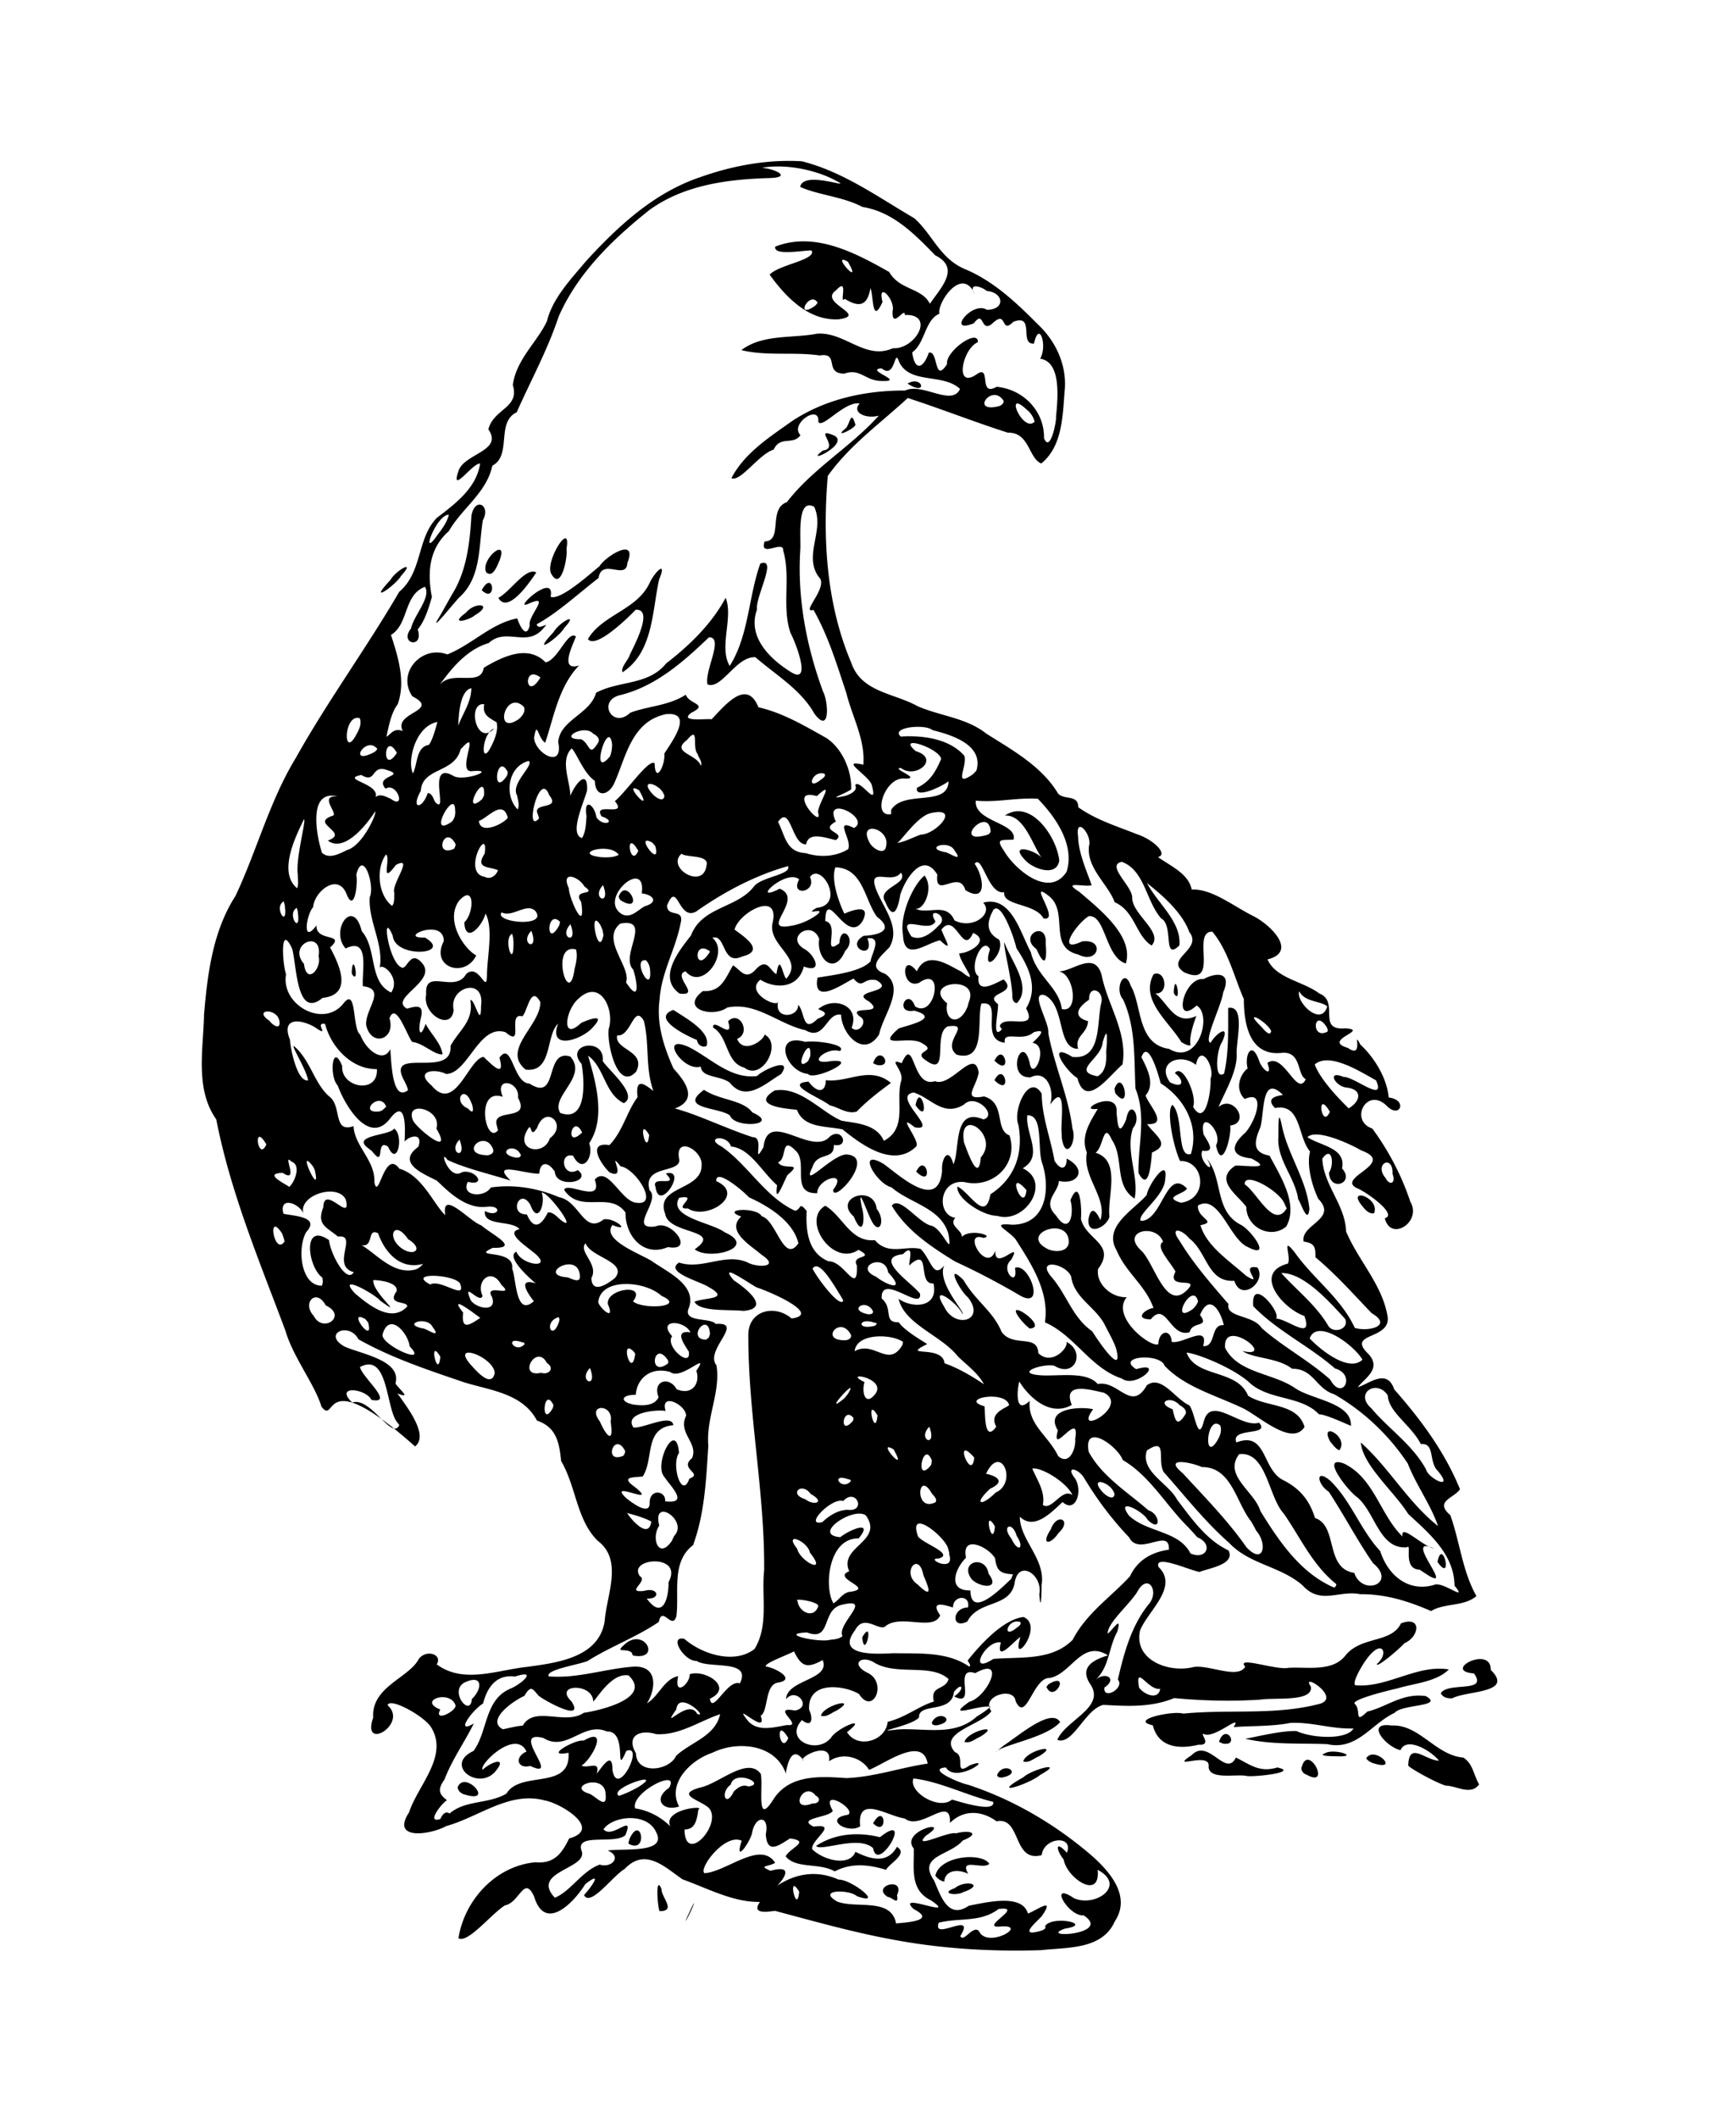 <svg xmlns="http://www.w3.org/2000/svg" viewBox="0 0 266.07 324.64" version="1.0"><path d="M138.278 297.52c-6.6-1.11-13.04-2.94-19.49-4.66-1.19.14-3.67.56-2.31-1.37-4.057.07-7.9-2.02-11.881-3.47-2.738-1.89-5.712-4.9-8.848-1.59-1.848 1.07-5.253 5.89-6.238 4.01 1.169-1.27 2.977-3.87.19-1.67-1.732 2.8-6.163 7.43-7.832 1.91-1.538-3.38-2.228.92-4.46 1.33-2.173 1.36-5.68 5.86-7.147 5.05.922-5.88 5.74-11.11 11.817-11.65 2.866.28 4.052-1.39 5.153-3.65 5.185-1.42-1.233-5.39-3.769-5.83-5.387-1.46-10.098 2.58-15.066 3.93-2.229 1.28-8.599 2.34-5.702-2.1 1.353-4.15 6.126-8.63 3.362-13.06-1.094-1.73-6.376-4.63-6.649-3.35 3.228 2.85-4.079 7.2-2.208 1.89-.323-4.72 5.484-6.07 6.988-8.99 1.141-1.53 3.693-.7 2.748.83 4.066 3.05 9.316.86 13.823.39 4.575-.63 11.014-1.39 11.912-6.99.289-4.01 2.882-9.37-1.055-12.33-3.266-3.21-3.296-8.3-5.618-12.23-.278-2.83-.723-5.19-3.701-6.2-2.213-4.19-7.157-4.62-11.209-5.88-5.499-1.88-11.072-3.71-16.153-6.58-1.421-2.76-5.657-.83-2.077 1.14 2.723 1.17 8.726 2.13 7.75 5.64.579.89 2.584 2.45.311 1.52 1.451 2.07 4.872 6.41 2.694 8.12-14.696-13.12-11.932-3.06-14.342-6.09-1.047-3.46-4.349-7.58-5.53-11.66-3.976-10.63-8.422-21.19-10.596-32.37-3.29-4.67-1.98-10.75-1.871-16.08.523-6.25 1.346-12.78 4.811-18.16 3.297-6.98 5.226-14.56 9.269-21.19 4.882-8.721 10.814-16.806 15.842-25.439 3.579-3.017 2.682-8.21 5.778-11.341 2.818-2.147 6.047-4.554 6.613-8.304-1.109-.166-4.714 5.083-3.26.975 1.059-2.55 6.809-2.951 4.518-6.22.839-3.19 4.84-3.275 3.751-6.784.513-3.941 3.827-6.697 5.235-9.811.863-3.495 3.671-6.426 5.989-9.183 4.901-5.365 10.443-10.495 17.466-12.858 4.978-1.778 10.342-2.766 15.622-2.443 6.31 1.588 11.68 5.491 17.22 8.726 2.8 2.462 3.95 6.289 7.93 7.865 4.27 1.827 7.71 5.077 10.95 8.34 2.87 2.678 4.6 6.457 4.15 10.438-.29 3.768-.37 8.353-3.56 10.936-1.95-.717-1.8-4.807-5.12-4.71-5.15-1.641-10.19-3.643-15.35-5.319-4.18 3.872-8.93 7.247-12.26 11.948-.81 9.611-.21 19.66 3.6 28.622 1.53 4.546 6.6 4.655 10.17 6.665 3.5 1.525 7.46 1.76 10.56 4.223 3.94 2.494 8.29 4.884 10.83 8.934.69 1.39 3.25.19 3.23 2.33 2.76 1.96 5.95 2.91 9.02 4.14 2.61.86 4.8 3.12 3.19 3.49 2.01 1.42 4.69 2.56 5.18 4.98 3.09-.15 6.46 2.59 9.44 4.07 2.56 1.27 6.9 5.45 2.18 6.64 1.28 2.93 5.46 3.34 7.93 5.22 3.19 1.25-.44 5.72 3.94 5.34 4.01.23-3.68 1.78.43 3 2.62 1.83.62-3.03 1.92-.52 2.32 2.16 4.11 5.32 4.35 8.12 3 .36 1.71 3.42-.37 1.21-3.04-2.84-5.69 2.34-2.14 3.55 2.42 3.28 4.5 7.18 5.82 11.21 1.85 3.1-3.04 6.21-3.9 2.53 2.01-.55-2.68-3.91-4.11-4.53-3.8-1.62 6.1-3.82.51-5.85-2.19-1.26-7.02-3.34-8.26-2.03 2.13 1.37 5.94 1.63 5.3 4.79 2.04 2.23-1.86 3.66-2 .64.86-1.25.46-4.26-1.02-2.15.14 3.99 3.52 7.09 3.64 11.16 1.89 4.51 5.65 8.26 6.39 13.21.25 3.46-6.43 2.27-2.95 5.59 2.09 2.29-.68 3.76-1.64 5.07 1.72-.5 4.46-2.97 5.58.34 4.05 4.59 7.77 9.6 10.08 15.31-1.01 1.42-3.96 1.82-1.48 3.97 1.46 4.1 1.86 8.65 4 12.39-1.91 1.65-4.91 1.04-6.95 2.3-3.53-1.53-6.99-2.62-10.87-2.58-3.22-.66-6.08 1.68-8.81-1.34-3.39-2.97-8.16-3.21-11.28-6.53-3.71-3.26-6.77-7.19-10.03-10.86-1.04-1.85.69-5.46-2.57-3.3-1.05 3.25 3.29 4.98 4.63 7.54 2.24 2.92 4.45 6.15 7.88 7.78 1.11 2.19-3.17 2.74-4.44 3.3-1.65-.31-7.01-2.79-6.28-.76 3.16 3.06-1.68 6.77-2.84 9.74-.99 4.57 4.47 6.53 8.16 5.6 2.32-.44 6.83 1.92 7.96-.06-1.49-1.73 4.74.59 6.64.17 2.95-.17 6.83.68 8.8-1.99 2.45-2.89 6.98-1.78 8.43-4.82 3.23-1.22 2.86 2.03.54 3.04-1 1.09-4.43 3.94-4.22 3.17 1.72-1.43.99-3.56-.88-1.57-1.1 1.07-3.19 4.72-2.36 4.85 4.91.39 9.37-3.23 14.26-2.43-1.9 1.91-5.28 2.12-7.9 2.91-1.88.42-7.32 1.81-6.48 2.4 1 .99-.22 3.18 1.88 1.15 3.03-.73 5.37-2.88 8.96-2.38 2.94 1.64-3.64 1.21-4.77 2.57-3.53 1.64-5.76 5.81-10.31 4.8-4.19-.17-8.45.12-12.58-.82 2.6-.51 5.66-1.25 7.84-1.19 2.49 1.13 7.7 1.38 8.75-.39-3.39.1-6.35-1.01-9.67-.86-2.78.59-6.98.45-8.71.66 1.45-2.29-2.8 1.74-4.48 1.08-.96-.42 1.37 1.77-.88 1.6-2.98.74-6.16.44-7.02-2.97-3.73-.82 3.08-2.29 4.68-1.79 6.85-.69 13.87.28 20.61-1.43 4.03-.83-2.79-5.14-1.07-2.72.4 2.4-5.5 1.66-7.69 2-4.42.3-8.86.18-13.26-.23-3.59 1.48-7.28 1.23-10.84 1.04-2.83.65-4.68 6.27-7.07 5.36 1.3-3.07 7.58-4.99 4.99-8.63-1.69-2.66.83-3.71 2.77-4.32-3.97-2.51-5.6 2.84-8.92 3.47-2.57-.15-3.6 7.03-5.23 3.55-.24-2.32-5.43-.75-3.72 1.54-1.47 2.13-8.28 3.26-5.57 6.28 1.73.57-.3 3.77 2.25 2.02 4.06-1.56-2.08 2.91-3.64.32-3.13.21 2.27 2.46 3.36 2.64 6.89 2.25 13.3 6.02 18.81 10.72 2.84 2.47 6.29 6.31 3.73 10.2-1.95 4.41-7.29 3.98-11.31 4.44-7.1.23-14.28-.15-21.29-1.36zm11.75-1.59c1.26 2.9 8.01-1.13 3.13-.66-3.06.19 4.05-3.23-.12-2.69-2.76 2.1-5.99 1.3-9.15 2.09-1.12 2.98 5.8-2 3.29 2.06.53 1.06 1.89-1.7 2.85-.8zm10.16-.75c1.12-1.69 7.53-.3 3.04.4-4.42 1.56 7.41.96 2.85-2.04-2.3.26-5.52-5.35-1.47-2.62 3.3 1.46 8.13-1.97 3.62-4.35.48 4.76-4.71 1.29-5.2-1.57-1.23-1.57-1.3-3.04.49-1.04 1.08-2.78-3.55-2.4-3.86.36-4.49 1.21-3.09-5.95-6.91-5.18-2.4-1.75-5.14-1.76-7.15.24.2-4.46-4.45 1.33-6.93-.68-2.66-.34-7.36-3.77-6.83 1.2-1.85 1.26-5.76-1.17-1.87-1.77 1.41-.79-4.42-4.34-2.33-.61-.48 1.06-5.68 1.1-2.93 2.43 4.02-.56-.54 2.09-.22 3.47 1.67 1.66 5.73 2.74 6.62.39 2.38 1.18 4.88 1.88 6.36-.76 1.78 1.07-1.11 2.5-1.68 3.52-2.76-.85-5.37-1.06-7.85.24-2.37-1.37-5.93-.34-7.53-2.31.75-1.37 3.88-2.3.68-2.74-1.66 1.02-3.53 2.55-3.72-.67.62-2.9-1.636-2.94-2.108-.11-.384 1.49-2.766 4.8-1.585 1.14-2.557-1.24-6.688 4.31-5.688 4.97 3.384-.23 8.551-5.07 10.821-1.6-.98.64-2.718.38-.72 1.23 2.99-.82 2.7.48 1.05 2.29 2.78-1.9 6.11-2.42 9.38-.94 2-.06 7.17 4.09 2.82 2.54-1.2-1.08-6.25-1.02-3.01.83 2.93 1.12 8.27-.65 9.01 3.35 1.67-.17 6.2-.41 2.72-2.19-3.02-2.81 7 1.66 2.65-1.34-3.37-1.62-2.56-5.05-2.66-7.96-2.21-2.73 6.12-4.72 1.89-1.98-2.27 2.25 3.43-.7 4.59-.34 2.01-.55 3.9-.06 1.03 1.1-1.95 2.33-7.02 2.29-4.41 6.1 1.06 2.41 2.14 6.07 5.35 3.89 2.86-.55 8.19-1.86 9.05 1.21 1.52-.61 4.23-2.65 2.1.42-.94 1.01-3.51 3.13-.34 2.28.27-.09 1.14-.26.88-.8zm-24.12-4.45c-2.67-1.68 2.77-3.24 1.41-.26.33 1.66-.78.27-1.41.26zm10.25-1.34c1.71-1.39 4.73-.56 1.36.58-1.08.65-3.71.23-1.36-.58zm-2.96-1.93c.69-3.07 7.12-3.6 8.27-1.82-.88 1-4.69-1.03-3.24 1.53-1.93-.87-3.58-.33-3.66 1.2-.56-.08-1.04-.46-1.37-.91zm-9.54-4.21c-2.23-2.06-8 .58-8.74-.34 3.02-2.01 6.64-2.12 9.79-1.34 5.33-4.23-.32 5.77-1.05 1.68zm0-3.8c1.87-3.4 2.36 2.24 0 0zm-41.904 6.32c1.854.59 3.471-1.26 1.222-2.15 2.209-.39 9.151.52 7.445-2.79-1.385-3.15-6.729-2.52-8.079-.47 1.322 1.6 4.801-2.66 3.346.9-1.687 1.49-7.663-.42-6.722 2.37 1.13 2.81-7.913 3.15-4.081 7.22 2.47-1.04 4.146-4.09 6.869-5.08zm4.563-3.93c1.786-3.92 2.959 2.35-.112.75-.115-.24.097-.5.112-.75zm26.011 8.09c-1.92-3.22-.35 3.81 0 0zm-13.8-12.79c-1.197-1.24-5.366-2.05-1.419-3.17 2.873-.55 7.301-4.87 9.329-2.11.43 1.87-.773 8.14 1.85 4.05 2.44-3.99 7.21-3.68 11.25-3.4 4.26-.16 8.33-1.61 12.48-2.22-.76-4.35-6.5-.01-8.98.96-1.05-1.78-3.86-2.86-6.13-1.32.49-3.45-5.03-.42-3.89-.12-2.46-3.33-2.77 3.32-2.81 1.79-1.72-4.36-7.452-4.82-11.194-2.97-3.267 1.08-6.98 4.65-5.096 8.23-2.426.83-4.097-1.12-1.545-2.84 1.85-3.18-5.945.71-5.188 3.13 2.043.32 3.917 1.29 5.396 2.76-1.223-2.64 5.516-3.28 4.294-2.57-.265 1.93-.604 3.02-2.119 3.05.059 5.53 5.826-.78 3.772-3.25zm-39.783.8c2.444-2.11 5.927-1.41 8.715-3.05 2.149-3.61 9.909-.44 9.513-6.26-3.982.77 1.075-2.13 2.326-1.86 3.933-2.3 1.261 2.87-.338 3.83 1.105.5 2.938-.88 2.331 1.24.827-1 2.435-3.65 2.413-.58.765 4.57 5.006-4.08 2.126-2.91-1.936 4.39.363-3.11-2.979-2.98-3.575-1.59-6.152 3.22-9.716 1-5.388-1.4 2.934 6.59-2.031 4.28-2.028.51-2.415-1.43-.569-2.2-1.678-3.61-7.419 2.11-6.724 2.78 1.364-1.28 3.96-2.08 1.868.36-2.673 2.87-7.805-1.15-3.261-3.24 2.252-3.07 1.622-7.98 5.829-9.62 1.823-.87 3.894-2.89.529-1.78-2.969-.39-4.314 1.82-4.888 4.12-1.697 1.03-4.397 4.83-1.426 3.07-1.445 2.91-3.313 5.49-4.503 8.6-1.071 1.5-.875 2.2.379 3.16-.923.6-3.218 3.62-1.004 2.88.217-.54.728-1.32 1.41-.84zm1.248-4.07c1.137-2.6 5.668 2.52 1.226 1.2-.585-.1-1.231-.53-1.226-1.2zm75.755 1.93c1.78.53 6.62 2 6.32.36-4.11-1.01-8.19-3.13-12.23-3.59-.82 2.06 3.94 4.94 5.91 3.23zm-53.089-.79c-.072-3.4-6.082-1.23-2.61-.14.943.22 2.869 2.71 2.61.14zm21.849-1.21c2.96-.37-2.107-2.69-2.674-.28-1.696 1.22-.75 3.63.468 1.05.549-.55 1.384-1.17 2.206-.77zm10.35 1.39c-1.88-2.39-4.22 2.68-.48 1.2.94.09 1.41-.71.48-1.2zm-27.199-1.3c4.389-2.76-4.683.2-2.973 1.34 1.04-.32 2.025-.81 2.973-1.34zm5.822-4.81c2.243-2.09 6.002-2.98 6.726-6.36-3.245 1.09-6.222 3.26-9.792 3.06-2.464-.77-4.694.22-3.109 2.92.092 3.36 5.11 2.72 6.175.38zm17.177-2.69c-2.17-3.7-1.27 2.89 0 0zm6.5.01c.88-1.58 6.04-3.69 2.5-.93 1.6 2.62 5.95 1.38 6.23-1.58 2.78-.69 4.75-2.4 7.08-3.11-.59-2.54 1.71-1.64 2.26-3.44-2.7-2.46-7.84-.48-11.31-2.48-1.99-1.3-3.8.11-1.23 1.46 3.28 1.41 1 6.71-1.19 3.31-2.06-1.28-7.91-2.23-7.65 2.41.61 1.25.51 2.85-1.1 1.58-2.76 3.04 2.15 5.22 4.28 2.89l.13-.11zm-1.5-3.44c.39-1.67 5.89-2.93 2.4-.79-.77.3-1.5 1.07-2.4.79zm26-1.39c-1.98-.28-7.1 1.98-3.25-.76 2.68-.66 5.81-7.12.9-4.38-3.56-1.22.4 5.44-3.23 3.56 1.68-1.09 1.27-2.35-.03-.68-.35 3.4-5.43 1.57-5.35 3.88-.9 1.31-7.91 2.45-3.28 1.87 4.08-.27 8.72 1.13 12.11-1.97.75-.45 1.48-.93 2.13-1.52zm-9 2.43c.99-2.11 3.85-.31 1.03.36-.29.1-1.02.14-1.03-.36zm-62.69.47c1.743-3.12 6.52-.01 9.337-1.96 2.667-.4 10.519-2.28 6.873-5.73-2.625-.48-4.915 3.68-5.424 3.99-.003-2.88-6.18-2.72-3.315 0 2.066 3.27-3.985-.04-5.035-.87-.896-.99-1.154-1.78-2.201.02-1.565.67-5.98 3.7-3.292 5.11 1.019-.19 2.013-.49 3.057-.56zm40.52-.09c2.64.25-2.76-2.98 1.18-2.22 2.72-.49.21-3.67-1.36-1.74.14-3.04 6.86-2.93 5.62-6-2.45 1.36-3.26.98-4.4-1.33-1.2.64-4.66 1.87-4.3 2.32 1.46.2 4.77 2.03 1.77 2.48-1.98.41-1.39 4.46-2.58 5.06 1.23 3.35-4.774-2.73-1.865.88 1.565 1.64 4.015.85 5.935.55zm-50.829-2.98c-.719-2.5-5.932-.83-2.339.6-1.064 2.01 2.352.33 2.339-.6zm37.026 1.26c1.872.79-2.838-3.74-3.189-.68-2.578 3.72 1.876-1.89 3.189.68zm-34.526-2.27c1.557-1.46 1.786-3.85-1.053-2.56-2.587 1.26.843 5.54 1.053 2.56zm31.614-3.5c-.69 3.35 1.887 1.08 1.764-.29 2.316-.82 6.846 1.99 3.103 3.75.38 2.52 2.693-3.07 4.596-2.35 1.867-3.78-4.763-2.18-6.636-3.45-1.867.12-4.365-3.91-1.875-3.38 2.715 2.37 7.685 3.94 10.752 1.56 2.221-3.57 1.041-8.08 1.481-12.08.09-12.03-2.446-23.93-2.426-35.93-.088-3.88 4.036-4.89 6.626-2.65 4.75-.62-3.48-4.18-5.322-4.75-1.065-.53-6.065-4.11-3.539-1.1 1.712 1.13 5.861 4.3 1.492 4.69-2.239-.25-6.65.19-7.517-1.4 1.598-.68 5.586-.33 2.214-2.24-1.367-.9-6.871-2.29-4.572-3.77 3.535 1.18 7.067-1.54 10.463-.03 1.502.84 5.161.81 2.191-1.16-1.536-1.35-5.584-3.63-3.122-5.86-3.325-1.18 2.411-1.5 3.132-.05 2.28.61 3.37 7.4 5.63 4.15-.84-3.47-4.75-5.76-7.581-7.05-1.082-1.16-5.151-4.51-5.01-2.48 4.627 2.09-1.453 6.08-4.342 4.19-2.523.2 1.973-2.23-1.352-1.63-1.743 2.99 5.081 3.81 6.986 5.28 5.239 2.35-2.362 4.39-4.6 2.61 4.485-3.11-4.009-2.21-4.512-5.41-1.655-4.32 5.571-3.52 5.574-7.44.217-2.4-4.254-4.74-3.417-.84.044 2.1-5.676.7-4.554 4.65 1.786 1.57-3.445 6.14.935 5.53 2.361-1.13 6.15 3.93 1.878 3.17-3.886 1.64-6.578-1.91-6.501-5.28-2.42-3.41-6.893.27-9.405-3.48.36-1.36 6.057 2.27 4.685-1.59 1.993-2.2 3.938 3.19 6.275 3.54 3.798.64-.062-5.3-2.299-5.56-2.231-2.73 1.147 2.25-1.702.92-1.352-1.26-3.518-4.75-.036-4.18 2.028-2.02 2.707-5.21 4.33-7.35-.428-3.38 1.392-1.69 2.419-.96-1.28-3.53-.566-7.22-1.467-10.74-1.539-2.69-1.944 2.51-4.088 2.24-.435 2.28 4.527 2.31 2.917 5.55-2.844 3.11-4.523-4.27-4.207-6.55.945-2.95-1.273-7.73-4.564-4.69-2.064 1.64-2.849 6.79.352 3.77.743-.35 3.985-1.69 1.82.63-1.681 2-6.973 3.69-5.36-.52-1.95 1.81-.813 7.54-4.976 7.05-3.798-3.04 2.347-6.8 2.238-10.35-1.469-2.78-2.001 1.63-2.768 2.19-2.373-.66.398 4.94-2.543 2.44-4.091-1.36-5.744 6.34-9.125 6.39-1.795-.91-4.875-.44-2.23 1.76 3.619 4.36 5.658-4.1 7.974-4.38 1.159 1.07 3.379 3.49 2.431.13 1.956-2.69 2.053 3.91 4.613 3.96 4.546 2.96 2.209-5.37 6.24-4.15 2.787 3.08-3.103 6.16-1.53 8.65 4.172 1.53 3.715-4.99 3.266-7.52-2.701-3.04 3.627-4.2 3.25-.4 1.185 1.64 5.493 5.24 3.219 6.42-2.954-1.45-2.932-5.45-5.471-7.27 1.249 4.24 2.718 9.6.167 13.42.77 2.08-1 4.82-2.467 1.91-2.244-.56-1.595 3.53.718 2.2 2.403 1.81-3.373 2.92-3.521.22-1.227-1.8-2.3-1.28-2.38.33-2.173.06-7.599-2.02-4.387 1.06-3.112-.99-6.982-1.88-9.679-3.17-1.387-2 .23 3.24 2.199 1.89 2.046-.58 3.956 2.19.921 1.47-1.149 2.23 2.544 2.5 3.511.87 3.489-.53 7.221.09 10.454 1.48 3.173.57 3.835 5.79 6.841 3.41 1.669-.35 4.361 2.08 1.35.86-1.642 2.26 4.076 4.33 6.012 5.5 2.369 1.71 7.158 3.74 5.628 7.39-.687 2.08 3.395 1.26 4.197 2.27 4.555-.34-1.78 4 .117 6.34.663 4.1-1.621 8.06-1.249 12.3-.334 5.13-.543 10.38-2.34 15.26-3.392 2.58-2.088 7.26-2.554 10.88-.651 2.26-2.167-1.71-2.701.89-3.432 2.34-7.438 3.79-10.956 6.01-1.657.61-6.445 1.33-5.914 2.33 4.273.36 8.444-1.1 12.639-1.46 4.377-.45 3.705 3.66 2.41 5.59 1.799-1.04 2.632-3.74 4.787-4.16zm-7.114-3.59c-.84-.84-2.931.26-.812-1.51 2.975-2.19 5.293 2.76.993 1.93l-.181-.42zm3.658-71.36c-.797-1.97 3.821.2 1.562-2.08 3.494-.92-1.041 6.16-1.562 2.08zm77.341 76.89c-1.85.31-3.84-3.91-3.25-.22.65 1.02 2.94 2.08 3.25.22zm-6.49-1.42c.96-4.15 2.11-8.41 4.89-11.74 1.45-2.03-.4-4.63-1.95-1.64-1.28 1.99-4.6 4.78-4.49 6.35.88-.71 2.19-2.91 1.46-.29-1.32 2.34-1.21 5.43-3.31 7.33 1.56-1.29 3.36-.11 1.34 1.21-.23 2.04 3.2.03 2.06-1.22zm-22.98-2.97c2.12-2.65 5.51-6.27 8.52-6.62 3.3 1.4-2.03 8.06-.48 3.08-.7.31-3.88 4.22-2.99.82-2.39-.4-5.17 5.17-1.17 2.53 4.15-.36 8.96.33 12.18-2.94 2.11-4.07 5.79-6.49 8.78-9.73 1.26-2.69 3.61-3.75 5.96-4.07.19-3.54-4.57 1.15-6.1-1.9-2.64-2.77-4.94-5.84-6.9-9.11-.9-1.48-2.99-1.94-1.35.13 1.2 2.03 0 5.35-1.94 3.57-1.8 1.66-4.37 4.38-6.55 2.25-.03 3.54 3.99 6.49 3.33 10.48-.01 1.22-.09 4.45-.35 1.42.61-3.04-3.33-5.56-3.81-1.56-.83 3.63-5.52 2.42-7.21 5.71-2.51 1.32-2.4-2.1.09-2.14.44-1.98-2.29-1.93-2.3.01-1.38-.45-3.57-1.08-1.96 1.19-1.04 2.54-6.17-.32-8.48 1.75-1.03.61-3.26-2.01-4.58.56-3.08 4.06 3.46 3.62 5.91 3.5 3.89.08 8.23-.27 11.58 2.04.49-.09-.36-.9-.18-.97zm-16.2-3.51c1.92-3.22.36 3.81 0 0zm28.9-16.54c.93-2.63 3.35-1.44 1.19.56-1.33 1.92-2.76 1.83-1.19-.56zm-31.92 16.36c-.95-1.86 4.84-5.99-.06-4.81-3.26.71-1.54 5.72-5.37 4.25-4.62.2 1.87 1.6 3.52 1.13.66-.07 1.39-.12 1.91-.57zm27.22-2.17c-1.95-.61-2.86 2.78-.58.94.21-.18.89-.52.58-.94zm-30.93-2.44c.01-.68-3.94-1.3-3.18-.76.19 1.7 2.51 2.82 3.18.76zm-22.955-3.65c2.389-4.45-6.368-3.75-4.394-.92 1.382.73-2.393 2.6.665 2.25 2.188-.63 2.576 1.32.386 1.17 2.497 3.43 3.385-.18 3.343-2.5zm27.855 1.47c3.9-.57-2.98-2.02-.16-3.15-1.69-3.77 5.39-4.57 2.55-8.55-1.85-1.43-8.44 2.97-3.91 3.33 1.17-1.01 5.27-2.81 2.8.19-4.67-.09-5.33 7.51-3.86 9.95.88-.53 1.47-1.69 2.58-1.77zm24.93-2.68c-1.97-.12-2.48-.53-2.74-2.47-1.12-1.82-5.2-3.66-4.45-.08-1.79 1.81-2.83 5.1.67 5.02.06 4.46 4.79-.4 6.26-1.78l.26-.69zm-6.39.66c-1.84-2.65 2.22-3.67 2.65-.76 2.02 2.67-1.68 2.03-2.65.76zm-7.33-.52c-.73-3.84-3.48-.33-.89 1.41 2.64 2.58 1.51.06.89-1.41zm81.4 1.6c-.05-4.81-3.88-8.01-7.09-10.98-2.18-3.47-6.99-7.48-7.27-10.96 4.34 3.88 7.23 9.17 11.83 12.8-1.13-3.32-3.36-6.28-4.63-9.57-2.88-4.35-6.77-8.04-11.29-10.63-2.79-.84-3.15-3.95-6.44-3.9-2.2-1.74-5.97-1.55-7.61-2.72 5.45 1.23-3.07-5.38-2.66-.48 1.97 3.9 7.39 3.84 10.74 6.18 2.61 1.77 8.72 2.22 8.54 5.77-1.56-.67-3.95-1.76-4.9-1.78-2.81-2.96-7.82-2.04-10.85-5.03-2.5-2.12-7.63-4.23-9.44-4.42 1.41 3.91 7.75 2.48 9.43 6.61 2.8 1.83 7.54 1.06 8.65 4.78-1.9 3.01-6.81-1.53-9.37-2.83-4.06-1.96-8.98-3.25-12.07-6.54-.68-2.02-7.59-1.47-4.36.52 4.6-1.36-.08 3.05-2.19 1.44-4.83-1.59-7.22-6.62-11.8-8.62.72-4.68-2.12-9.02-4.53-12.77-1.29-1.5-3.95-2.5-.47-2.19 5.26-.03 5.85-5.52 4.59-9.42-.8-2.1.26-7.49-2.29-7.34-.33 2.84 2.58 6.21-.7 8.11 4.56 2.16.29 8.58-3.88 7.3-2.45-.05-6.38-2.8-6.13-4.5 1.93.91 4.26 5.6 5.06 1.19 3.78-2.46 5.06-6.26 4.3-10.61-.95-2.18 1.59-8.11 3.56-4.81.03 3.55 1.32 6.67 1.97 10.3 1.07 1.68 1.89 1.13 1.85-.36 3.29 1.72 1.66 4.11-1.2 3.43 0 1.73-2.64 3.1-.45 5.27 2.1 3.2 2.84-.21 2.23-2.31 1.49-3.65 1.76 1.4 1.61 2.84.69 3.21 5.49 3.86 2.63 7.69-.38 2.27 2.08 4.47 4.39 4.32-2.5 3.08 3.8 7.86 4.84 7.2.11-2.17 1.97-2.34 2.04-.36 1.58.49 5.78-2.86 4.83.67 2.06.13 1.03-3.38 3.17-3.22-.51-2.25-2.22-4.98-3.65-1.55 1.52 2.01-1.17.86-1.59 2.63-3 .93-3.6-4.88-5.95-1.97-2.62 0-.88-1.58.41-1.74-1.23-3.47-4.18-5.36-5.64-8.8-2.16-3.67 2.57-6.18 4.61-8.52.14-1.39 3.37-6.08 2.82-2.4-.09 2.57-4.33 5.34-3.74 6.37 3.33.07 3.87-8.27 7.08-4.96-.38.87-3.86 1.29-.92 2.18 4.23-.56 3.66-6.46-.14-6.4-1.06-2.28-2.15-7.85-1.16-8.6 1.79 1.79.57 8.18 2.82 7.54 1.35-4.4-1.1-8.61-4.63-10.84-.34-1.36-1.93-6.9-2.95-4 .99 1.92 2.1 4.14.64 5.86.43 1.43 3.64 4.58.24 4.39 1.2 1.76 3.74 3.09.74 4.35-.13 1.33-.42 6.27-2.07 3.13-.08-4.38 1.25-8.68-.46-12.93-.23-4.6.07-9.38-1.91-13.67-1.37-1.52.19-5.08 1.18-2.08 1.75 2.91.93 8.97 5.88 9.67 4.5 2.69 6.68-5.28 4.22-6.64-3.72 3.35-2.06-4.37 1.07-4.06 2.23-1.16 4.3-.93 3.01 2.03-.33 2.22-3.11 7.56-1.93 7.73.89-1.54 3.08-2.96 1.74-.09-.86 1.2-1.23 5.95.32 4.81.77-3.34.6-6.79.63-10.05 2.74-.48 1.16 5.23 1.3 7.16.09 2.75-2.18 6.39-2.77 8.02 2.27-1.98 4.93 2.45 1.77 2.84.27 1.51-1.27 7.27-2.17 3.04 1.18-2.07-2.7-5.83-1.9-1.68.77 1.3 1.87 2.78-.2 2.5-.7 1.56 2.32 4.03.73 1.26 2.49 2.99 1.09 8.02 5.19 10.1 1.67.89 4.9 5.44.95 3.35-2.73-1.29-4.34-8.15-7.53-6.31-.2 1.97 3.08 2.47.38 3.01.91 3.22 4.49 5.5 6.96 7.73 3.06 1.93-1.26-1.84 1.77-1.24 1.45 2.19-2.52 5.35-3.54 2.03-4.12.29-4.14-4.43-6.92-6.5-1.14-1.43-3.1-1.85-1.46.4 2.14 3.53 4.91 6.68 7.48 9.66-.44 2.14 3.78 1.63 5.08 3.68 3.17 2.82 7.23 4.96 10.51 7.9 1.89 3.44 4.04-.78.74-1.7-3.96-3.46-8.85-5.74-12.53-9.54-.41-4.81 4.35 1.04 3.49 1.89 1.77.06 5.75 3.55 4.34-.4-3.28-1.11-7.97-6.59-2.52-8.02.56-1.07-1.05-4.31 1-1.78 2.84 4.07 7.14 7.04 9.25 11.63 2.07.64 5.92-.3 2.59-2.25-2.8-2.93-5.5-5.97-8.62-8.57.07-1.85-.37-2.15-1.81-2.42-.51-2.61 5.32-3.41 2.25-6.53-1.1-2.31-1.78-5.34-1.26-7.26-1.92-2.2-1.33-7.44-5.37-6.66-2.01-2.03 1.78-1.89 1.13-2.09-3.31-3.2-2.74 3.14-3.4 5.08-.94 2.21-1.23 3.83 1.43 4.31 1.63 3.08 4.47 7.44 2.56 10.85-2.35 2.02-6.13.15-6.12-2.99-1.29-1.84-5.06-4.09-1.71-6.32 1.36-.13 6.15.74 2.45-1.12-3.33-.37-3.06-2.05-.88-3.96 1.7-1.94 3.14-6.64-.1-5.14-1.65-1.58-.63-3.92.44-4.68-.52-2.11.65-4.37 1.75-1.21.46 1.41 2.15 2.7 1.28.36 2.49-1.8 4.51 5.37 5.88 2.49-1.36-.66-.62-4.14-3.5-4.06-5.04.67-5.99-4.23-5.99-8.22-1.49-3.38-2.4-7.43-4.83-10.33-3.35-.09 1.28 8.7-4.31 6.23-3.14-2.06 2.93-3.49.78-6.17-1.09-3.09-4.42-5.87-6.48-7.51 1.6 3.11 5.3 5.91 4.96 9.56-2.58 2.5-.84-3.1-2.77-4.12-2.36-2.64-2.52-7.39-6.04-8.69-2.58.48 1.74 3.81 1.57 5.55.1 2.58 4.84 5.27 2.98 7.27-2.44-1.52-2.52-5.24-5.66-6.64-.98-2.73-4.36-5.24-3.93-8.63.51-1.74-2.16-4.72-1.67-1.42.01 2.57 1.65 6.07 2.07 7.46-1.28.29-4.6-.72-1.91.99 3.08 2.64 8.43 6.82 7.15 10.99-3.15-.92-3.1-7.55-5.69-7.24-1.77 1.05-5.13 5.83-1.05 3.87 3.6-.5 2.58 3.59-.55 2-4.7-1.1-1.42-6.41-4.43-8.91-3.65-2.89 1.91 3.93-.9 3.37-1.29-2.37-6.3-1.86-6.02-4.01-2.49.44-3.35-5.91-4.53-4.35 1.3 1.76 2.1 6.2-1.42 4.03-.96-3.29-4.74 1.55-4.3-2.37-2.22-3.7-4.94.71-5.68 3.08-.36 2.25-1.07 4.09-2.29 1.1-1.42-2.18 3.69-2.72 2.38-4.49-1.38 1.96-5.21-1.14-3.76 2.66 1.18 2.92 3.74 5.78 2.02 8.76-1.03 1.18-3.67 3.06-.68 4.08 3.18 2.17-.33 6.37-.9 9.27-2.32 3.75-5.74.02-5.84-2.99-2.27-.42-2.48 4.11-5.47 2.37-4.1-.9-7.552-4.41-11.989-3.47-2.259 1.63-7.325.2-3.718-2.53 2.757.16 3.358-1.78 4.61-3.94 1.087.6 1.905 2.46 3.528.58 1.729-1.8 2.089.21 3.129.77.54-3.48.96.33 1.52.69 2.82-3.18-2.94-5.05-2.1-8.59 1.12-5.02-5.219-1.52-5.833 1.07 1.378 1.05 4.853 3.23 1.17 4.12-3.151 1.48-2.465-3.52-4.568-2.86 2.727 2.31-1.533 8.23-4.122 5.13-2.134.67 2.533 3.88-.918 3.41-3.417-2.42-.083-6.55 1.749-8.89 1.687-4.48 7.15-4.17 9.678-7.55 1.184-1.46 5.784-1.78 5.204-3.09-5.073 1.43-9.835 3.97-14.098 6.97-2.757 1.48-2.822-4.97-4.455-.91.095 1.93 2.762.29 2.065 2.8-.77 3.92-2.922 7.45-3.192 11.53-.515 3.77.608 7.22 2.119 10.62 1.756 1.95 3.9 4.74.221 6.14 3.377.87 8.035 3.15 11.94 4.4 1.89-.1-.196 4.68 1.64 1.52.64-5.98 7.41 1.55 10.18-1.63 1.89-1.51 3.09 1.77.6 1.29.08 2.44-2.52.97-3.28 3.41-1.86 3.8 3.29-2.27 5.39-1.93 4.3.46-2.26 7.69-2.22 5.4 2.35-3.06-2.43-1.77-2.44.52-4.23.12-1.28-4.77-3.35-6.56-2.27-2.31-1.24 1.4-2.64 1.81.68 1.38 4.03-.22 1.43 1.97-.55 1-2.04 4.94-1.59 1.56-2.41-2.14-4.16-5.68-7.059-5.93-.588-1.95-4.164-1.41-1.448 0 4.105 2.86 6.647 7.71 11.257 9.84 1.03-.2.52-1.51 1.78.03-.13 2.92.14 6.4 3.36 7.72 2.42-.08 4.47 5.41 4.35.65-1.02-1.78 3.01-.93.24-2.41-3.97 2.68-8.83-4.62-5.09-6.76 2.72 1.62 3.86 5.64 7.6 5.27 2.05 2.41 4.7.79 7 1.35 1.65 1.61 1.93 4.71 3.64 2.52-1.23 2.6 3.28 7.25 2.79 7.46-.79-1.76-5.12-4.85-2.81-1.12 1.67 3.51 6.48 2.11 3.61-1.47-1.2-.94-3.54-5.49-.65-2.62 1.84 3.2 4.58 4.82 5.83 7.93 1.78 2.49 5.52.25 5.64 3.27 2.04 2 4.71-.84 4.29-1.73 2.97 1.46 1.38 5.63-1.85 3.66-1.84-.38-6.35 1.21-1.91 1.48 2.97.12 6.88-.62 8.58 1.33 3.13-.66 5.14 4.4 7.52.19 2.25-1.66 4.35 2.12 6.51 3.07.88 1.03 1.31 6 2.24 2.4 1.1-4 5.7 1.15 8.45.26 1.87 2.12-4.41.63-3.48 3.03 4.74-1.83 3.88 4.26 7.28 5.82 2.64 1.37 3.98 3.21 4.78 5.76 3.58 1.19 1.46 7.71 6.01 8.41 1.26 3.66 6.61 1.61 2.88-1.49-2.44-3.52-4.44-7.38-6.78-10.94-1.83-1.19-2.1-3.72.29-1.63 3.15 3.1 4.58 7.49 7.59 10.72 1.18 3.7 4.28 6.33 8.24 5.19 1.26-.68 5.35 2.78 3.15.11zm-5.35-2.45c-2.67-.09-1.11-4.16-1.94-3.43-4.33.35-4.87-5.58-7.78-7.79-1.32-.97-5.61-6.41-1.86-5.04 4.64 2.25 5.51 7.84 8.96 11.18-.37-2.13 2.96 1.44 4.85 1.84-5.06-2.27 3.27 6.69-.95 4.08l-.64-.42-.64-.42zm2.74-1.18c.76-3.96 2.47 3.46 0 0zm-16.42-18.41c-1.84-3.32 2.93-.83 1.38 1.29-.6-.22-.96-.85-1.38-1.29zm-47.37-18.62c-3.32-4.12 4.52 1.07 1.3 1.25-.5-.35-.9-.8-1.3-1.25zm-.11-3.76c-3.28-1.93-6.66-3.71-10.04-5.26-3.67-2.26-7.47-4.78-9.7-8.56 1.19-1.64 4.15 2.72 6.1 3.08 1.76.51 3.25 5.16 2.59 1.29-1.13-4.07-5.9-4.7-8.73-7.18-2.34-.55-5.51-6.12-1.2-3.58 2.5 1.81 8.36 7.28 8.95 1.08-.14-1.89.97-3.84 1.74-1.04 1.05-2.18-.14-8.86 4.6-6.87 2.24-.62-1.21-4.09-2.98-2.28-3.19 1.98-5.11-1.05-7.71-1.84-3.55.55 4.17 6.04.16 5.33-3.17-2.53 1.09 2.27.18 2.98-3.47 3.33-8.38-.34-11.26-2.67-2.71-.53-5.94-.22-6.98-3-1.81-.16-7.165-.65-3.42-2.95 3.89-.69 7.15 3.32 10.25 4.62 1.92.39 5.34.41 6.49 3.09 3.69-1.91 1.78-6.17 2.65-9.16.53-1.64-2.25-3.62.09-2.74 2-4.52 1.5 3.94 5.09 2.76 2.48 1.04 6.06-5.32 6.71-1.33-.33 2.21-2.67 4.33.82 3.67 3.39.96 1.56 5.09 3.9 5.97 1.45 4.38-2.54 8.22-6.91 7.15-3.95-.44-4.32 5.04-1.39 5.48-1.3 1.41 2.03 2.12.66 3.57.52-2.3 5.76-.82 3.64-.49-3.37-1.18.51 5.63 1.84 1.94-.21 3.42 4.28-1.98 2.42 1.42-1.82 1.53 1.14 4.46.58 1.24 2.11-.92 4.76 6.39.86 4.28zm-6.1-21.21c3-3.4-3.53-7.94-2.57-2.3.46 1.2 2.25 6.49 2.57 2.3zm-19.46 9.07c-3.26-2.89 3.06-5.05 3.51-1.18 1.46 1.78.36 4.46-.97 1.45-.7-1.5-2.07-5.4-1.28-1.61.52 1.85.11 4.69-1.26 1.34zm35.96.43c.58-3.28 2.05.67 1.83.12 1.13-3.44-2.8-6.61-2.07-10.38-1.07-2.58.72-5 1.67-6.69-3.66.47 3.25-3.27 2.88.58.17 1.67.28 3.93 1.48 1.03.58-3.34 2.51-.35 1.04 1.33-1.22 3.55.99 7.58.24 10.82-3.19-2.08-1.56-6.22-3.49-9.02-1.3-2.95-1.27 1.2-2.49 1.99 3.98 1.21 1.77 6.7 2.13 9.8-.37 1.57-3.4 3.07-3.22.42zm32.16-3.05c-.47-3.31-3.15-5.95-3.06-9.29.07-1.62-.11-5.31.6-1.79.95 4.33 3.72 8.05 4.17 12.5-.25 2.57-1.34-1.04-1.71-1.42zm-58.56-4.28c1.53-3.11 2.79 2.74 0 0zm22.29-5.92c-.19-1.6.9-8.09-1.77-4.33.74-2.15-.49-5.46-2.99-4.2-3.91.2-1.32-7.03-.14-2.24.51 3.18 3.09-2.68.45-3.04.38-.44 2.67-2.38.18-1.63-1.82 1.6-4.74-.37-4.44 1.61-4.01-.48-.1-6.57-3.59-5.99-.74 2.5.8 9.06-3.78 7.82-2.49-1.92 2.56-4.91-1.39-4.33-2.41 1.21.59 8.41-3.81 4.84-.99-1.16 2.16-1.03-.1-2.26-1.93-1.31-7.38 1.05-3.58-2.28 1.73-.56 6.43-1.6 2.36-2.72-3.16.58-.99-3.76.14-.65 3.08 1.97 4.59-6.44.64-3.63-2.81 1.16-2.83-4.97-.37-1.74 1.59-3.57 5.4-.56 6.81.02 3.14 2.53-.27-1.4-.31-2.79 1.44.05 4.89-1.94 2.12-3.12-1.6 3.69-2.64-3.36-4.85-.51.45 1.39 2.02 3.73-.21 1.64-2.16.44-5.55 3.41-5.68-.86-.56-2.99 1.59-7.74 3.31-9.06 1.47 2-.16 5.42-1.44 5.06 1.98 1 4.76-1.06 6.02 1.81 2.82 1.46 6.02-1.03 4.4-2.72 4.31-1.16 5.71 4.68 7.3 7.58.87 3.74 4.35 5.4 4.75 8.72 2.72.7 1.89-5.64-.61-5.78 2.12.22 5.68-3.41 6.74.68.86 4.43 4.01 8.74 3.17 13.6-2.09 1.78-5.64 6.89-6.91 2.09-1.85-1.14-4.81-5.71-.77-3.25 4.48.49 3.74-5.17 4.38-8.07.68-2.1-1.92-3.15-1.81-.7-2.04 1.37-2.35 2.7-.17 3.29-.13 2.02-2.09 2.21-1.52 4.24-3.33 0-1.87-6.64-5.14-8.23-2.36-.58.79 4.21.57 5.83.92 4.96 3.09 9.62 3.7 14.63.75 2.07-1.1 5.05-1.63 1.42l-.03-.75zm6.83-12.42c.12-1.44.36-4.6-.55-1.42-.16 2.45-4.89 4.36-.78 5.15 1.32-.66 1.41-2.44 1.33-3.73zm-16.31-3.97c.67-1.91 5.99.94 4.03-2.71 2-3.25.32-6.49-1.47-9.21-.41-1.8-2.37-7.3-3.55-5.86-1.07 1.96-1.08 3.48.89 4.54 1 2.04-2.76 5.69-1.4 1.49-1.14-2.26-3.42 3.08-1.75 4.12-.41 3.23 3.36.55 3.86.5 2.3 2.28-3.27 1.96-.88 3.77.11 1.13-1.03 5.64.59 3.87l-.32-.51zm1.93-4.68c-.06-2.41-1.42-7.61-1.22-8.15.94 2.76 4.32 6.78 1.93 9.31-.58 0-.75-.71-.71-1.16zm-6.69 1.04c1.86-4.3-7.36-3.14-3.3.16-.47 2.43 1.46 3.53 2.83 1.14l.3-.63.17-.67zm-4.63-11.74c1.93-1.5-2.05-3.16-.47-.67-.9 2.07-6.14-1.56-3.7 2.31 1.5.78 3.2-.58 4.17-1.64zm-31.961 29.09c-1.644-1.29-8.052-.99-3.976-3.93 2.5 1.65 5.898 1.48 7.413 3.46 4.424 1.97-2.707 2.54-3.437.47zm15.291-1.56c-1.33-1.11-7.16-3.32-3.24-3.63 1.26 1.74 2.61 1.76 2.64-.22 3.48.41 6.73-2.27 9.98.42-1.55 1.13-3.6 2.68-5.23 4.38-1.43.47-2.78-.64-4.15-.95zm13.15-.01c.76-3.96 2.47 3.46 0 0zm30.5-2.56c1.33-3.38 2.72 3.9.13.72-.11-.22-.07-.48-.13-.72zm-58.949-.88c-1.433-1.15-4.33-.72-4.468-2.49-2.735.88-6.549-5.13-1.832-2.99 3.371 1.69 6.376 4.96 10.463 4.44.966-1.02 5.586-3.01 3.676-.29-2.36 1.38-5.375 4.41-7.839 1.33zm40.549-.39c1.53-3.11 2.79 2.74 0 0zm-28.58-.97c-3.52-.36-5.45-6.39-.41-4.91 1.61-.29 6.57.45 5.28 1.41-2.09-.69-5.28 2.26-1.35 1.53 4.74-.44-2.75 3.11-3.52 1.97zm.34-2.7c.29-4.04-2.95 2.95-.32.73l.32-.73zm-10.109 1.73c-2.857-.73-2.417-4.77-4.781-6.14-.135-1.67 3.309 2.21 2.296-.96 1.756-1.77 3.607 1.8 1.388 2.7.973 2.38 4.036.27 4.216-.66 2.75 1.41-.38 7.19-3.119 5.06zm19.749-.67c1.02-3.08 3.3.81.54.25l-.54-.25zm18.6-.39c1.53-3.11 2.79 2.74 0 0zm-45.599-3.17c-1.696-.68-7.103-3.38-3.608-4.61 1.817 1.23 5.739 3.27 5.097 5.5-.648.4-1.425-.21-1.489-.89zm74.249.34c-1.84-3.1-6.42-6.46-4.26-10.42 1.85-.79 2.43 3.14.25 2.94 1.93 1.41 2.97 5.04 6.3 3.45-.27.76-1.15 3.06-.89 4.52-.52.05-.96-.27-1.4-.49zm-1.17-7.76c.21-3.5 1.27 2.22.03.29l-.02-.21-.01-.08zm-21.04-6.51c-2.87-2.1 1.69-4.55 1.41-.84.18 2.1.05 4.15-1.41.84zm45.96 97.32c-3.62-2.86-5.5-7.11-8.04-10.78-2.42-2.61-2.62-9.59-6.85-9.14-2.5 3.26 2.35 5.71 3.24 8.71 2.84 4.6 6.12 9.49 11.25 11.72.3-.04.35-.24.4-.51zm-80.7-4.86c-.33-1.72-4.13-3.31-1.94-.56.46 1.96 4.66 4.05 2.05.72l-.11-.16zm21.19-.61c-.51-1.86-6.22-6.4-4.61-1.84.75 1.1 5.72 2.7 3.12 3.4-2.13-.08 2.63 2.3 1.66-.64.05-.32-.12-.61-.17-.92zm36.88-3.17c-3.45-3.37-5.88-7.89-10.11-10.38-.83-2.2-6.08-5.88-5.22-1.26 2.04 3.78 5.97 6.18 9.15 8.97 1.83.53 2.02 3.55-.13 1.44-.67-1.32-5.01-3.54-2.83-.61 2.84 2.63 7.64 2.27 9.41 5.78 2.43 1.08 3.59-1.41 1.04-2.49-.43-.49-.87-.97-1.31-1.45zm9.54-1c-2.29-2.88-2.96-8.34-7.54-8.3-1.59-.74-6.05-1.61-2.91.95 3.38 3.68 6.92 7.27 9.79 11.38 2.68 2.78 3.18-.66 1.47-2.56-.25-.5-.52-.99-.81-1.47zm-88.411 2.26c2.294-2.34-3.439-6.11-2.276-1.59-1.307 1.94-.078 5.29 1.931 2.34l.345-.75zm52.501-.01c-.62-2.29-2.41-1.58-.82.4 1.08 2.3 2.06 1.43.82-.4zm-3.33-1.46c-1.92-3.22-.35 3.81 0 0zm-52.669-.71c-.823-.63-4.453-1.55-3.689-1.31.618.99 3.275 4.07 3.689 1.31zm30.069-1.83c3 .36 1.28-3.48-.65-1.34-1.76-.61-6.14 3.95-3.21 3.23 1.05-.99 2.37-1.84 3.86-1.89zm-30.319-1.12c.042-2.21 2.557-1.76 2.371-.18 4.079.5.365-2.7-.398-4.18-.969-2.37 2.142-8.14 2.521-3.23-1.238 1.81.439 7.23 1.593 3.94 2.203-.84-1.673-1.45.42-3.16.972-2.36-2.215-3.77-.925-6.48.033-1.68-4.035-3.69-3.133-.74-1.494-.26-6.458.31-4.928 2.54 1.539.17 5.848-2.21 6.115-.36-4.536.41-2.94 5.22-4.703 7.87-1.755.17-3.391.05-1.12 1.67 3.681 3.02-4.457-1.27-1.413 1.63.647.53 3.718 2.94 3.6.68zm64.799-1.13c-.88-2-4.84-4.33-6.16-4.07.8 1.87 2.01 3.53 1.62 5.57 1.41.97 2.91-2.67 4.54-1.5zm-40.11-.17c-1.41-1.95-3.45.02-.83.8 1.27 1.03 3.19.51.83-.8zm18.56-.08c-2.18-3.85-2.75 3.04.58 1.33.28-.5-.31-1-.58-1.33zm9.78-.14c3.43-1.53.8-7.69-1.47-2.88 1.63.34 3.05 1.19.64 2.28-2.6 2.37-1.44 2.86.83.6zm18.22.26c-.41-1.88-4.13-2.9-1.81-.31.35.39 1.65 1.41 1.81.31zm-40.81-2.3c-2.92-1.01-.98 1.92.42.26l-.16-.22-.26-.04zm90.37-1.26c-1.47-1.44-.39-4.34-2.61-4.13-1.5-2.92-4.95-4.88-5.07-7.47-1.67-2.54-5.17-.34-2.53 1.97 2.7 3.21 6.34 5.61 8.39 9.37.37 1.46 4.41 3.36 1.82.26zm-77.56-1.62c-1.33-3.38-2.71 3.9-.13.72.11-.22.08-.48.13-.72zm-5.87-1.71c-2.92-1.69 2.47 4.34 0 0zm12.37 1.27c-3.35-3.81-.37 3.94 0 0zm15.47-2.86c.83-4.71-3.81 2.98-2.65-1.31-2.17-3.47 3.63-3.69 5.4-3.24-3.2 4.37 5.71-.46 1.66-2.53-1.93-.4-6.43-1.8-4.93 1.87-3.25 1.84-6.46-1.04-8.05-3.59-.34 1.31-.69 5.21 1.6 2.96-.36 3.63 2.88 5.34 4.35 8.45 1.73 1.58 2.77-1.19 2.62-2.61zm-68.969 1.86c-1.662-3.23-3.462 2.09-.276.71.174-.21.251-.44.276-.71zm91.199-3.92c-2.14-1.83-2.64 6.19-.33 2.1.36-.62.58-1.39.33-2.1zm-44.59.19c-1.96 2.02 1.29 3.36 0 0zm-48.838-.77c.536-2.81-3.773-2.79-1.647-.03.85 2 2.214 3.75 1.647.03zm-32.871-.12c-1.593-2.5-1.297-10.5-5.543-8.26.293 1.56 5.402 5.71 1.758 5.04-.886-1.78-5.763-2.29-2.954.4 2.888-.93 6.085 5.94 7.22 3.45l-.481-.63zm91.979.87c-1.23-2.09 1.56-2.86 1.96-3.29-.48-2.37-7.86-1-3.76.19.11.99-.09 5.76 1.8 3.1zm-21.88-1.31c-1.67-2.03-2.3 3.04-.08.41.03-.13.06-.27.08-.41zm3.67-.4c-1.92-3.22-.35 3.81 0 0zm46.32-1.57c-1.43-1.62-3.77-.36-1.08.62.4 1.83.7 2.8 2 .7.18-.63-.46-1.07-.92-1.32zm-95.989-.03c-1.543-3.12-2.007 3.93-.065.41l.033-.21.032-.2zm16.119-1.19c-.997-2.63 1.728-3.22 2.759-1.23 2.46 1.03 3.652-.99 3.025-2.82 2.222-3.28-2.349 1.56-3.98.19-2.882-.85-5.097.84-5.303 3.49-2.118-.05-2.637 1.02-.333 1.5 1.297.17 3.16.28 3.832-1.13zm29.01-.5c2.03-3.32-4.33 3.79-.56.68.19-.22.38-.45.56-.68zm4.3-.14c1.49-2.4-5.31-3.4-1.75-1.68-.48 1.51.12 3.92 1.75 1.68zm-43.824-3.84c-1.957 2.02 1.297 3.36 0 0zm56.404-1.76c-2.57-3.27-8.17-4.9-9.11-8.84 2.31 1.57 6.16 1.29 5.35-2.36-2.52.19-.37-5.53-3.44-3.01-.91 1.28 1-3.73-1.25-1.47-4.7.53 1.37 4.38 2.63 6.05.36 2.84-6.06-3.37-5.88.74 1.85 1.51.15 3.72 2.61 3.63.98 1.45 4.42 3.3 4.35 3.36-4.27 2.12 2.41.02 2.67 2.93 2.14.76 4.09 1.91 6.05 3.22-.92-1.72-2.6-2.92-3.98-4.25zm-71.009 2.55c-.085-2.55-7.122-5.03-3.48-1.08.698.76 2.963 3.39 3.48 1.08zm8.01-1.55c-1.64-3.13-4.639 2.33-.887 1.49 1.141.39 2.152-.69.887-1.49zm-16.343-.97c-1.914-3.22-.353 3.81 0 0zm29.791-.61c-2.423-2.77-.511 4.38.075.22l-.069-.2-.006-.02zm5.042 1.07c-2.188-3.16-3.021 2.91.068.56l.051-.28-.119-.28zm67.109-5.14c-1.36-2.9-4.8-4.25-5.26-7.61-.82-2.03-5.54-2.86-2.97.12 2.28 2.62 3.21 6.22 6.21 8.28.91 1.5 4.88 7.27 3.63 2.56-.42-1.17-1.05-2.25-1.61-3.35zm39.39 5.13c-1.39-2.35-6.98-6.37-8.09-3.25 1.69 1.79 6.03 5.25 8.09 3.25zm-146.03-2.03c-.232-2.06-3.128-5.37-4.145-1.87-.447 1.58 7.221 5.02 4.145 1.87zm42.779.79c-.707-1.11-2.333-3.35.25-2.94-.863-1.91-5.199-2.07-2.801.59-1.174 1.52 2.97 5.05 2.551 2.35zm32.839-1.49c-1.96-1.3-7.16-1.3-7.42 1.44 2.97-1.73 5.19 2.7 7.33-.97l.09-.47zm-58.401.06c-2.914-1.01-.974 1.92.422.26l-.159-.22-.263-.04zm28.812-1.26c-.237-3.62-3.709.8-.611.87l.439-.34.172-.53zm21.499-.06c-1.62-2.74-4.66 1.02-.95 1.01.54.08 1.42-.36.95-1.01zm-74.315-2.22c-3.042-1.77 1.41 4.28.418.5-.139-.16-.279-.33-.418-.5zm10.316 1.22c-.864-1.8-4.824-.45-1.528.2.426-.07 3.015 1.8 1.528-.2zm19.307-1.53c-2.441.71-.967 3.88.068.66l.052-.34-.12-.32zm120.54.28c-2.53-2.78-6.43-7.12-9.79-7.03 2.4 2.66 5.26 4.84 7.15 7.99.78 1.44 3.33.59 2.64-.96zm-156.24-2.08c-1.462-2.72-3.695-.36-1.839 1.61 1.394 2.75 5.243 0 1.839-1.61zm23.683 1.92c-.955-.71-5.051-3.84-2.626-.82-.307 2.78.965 1.93 2.626.82zm60.455.75c-2.48-.91-2.85 1.13-.15.49.21.04.79-.52.15-.49zm-71.653-2.49c.128-.93-3.212-.13-1.625-2.34.355-1.64-4.003-1.81-3.566-1.68-.202 1.84 5.104 6.02 1.066 3.13-.873-1.08-6.82-4.33-3.864-1.11 2.039 1.7 5.528 4.61 7.989 2zm30.766-.35c-.416-2.35 6.04-3.34 3.848-.45 1.397 1.29 8.319.9 4.34-.85-2.441-2.3-9.313-2.84-9.676.99.244.91 2.654 3.06 1.488.31zm40.637 1.11c-.99-2.11-3.85-.31-1.02.36.28.1 1.02.14 1.02-.36zm49.81-1.55c-.81-3.31-4.55 3.81-.82 1.18.36-.32.66-.72.82-1.18zm-108.21-.67c-1.384-2.25 3.733.22 1.423-1.87-1.484-2.78-3.966-.62-2.874 1.7-.433 1.37-3.177-2.54-1.822.65.77 1.24 4.108 1.99 3.273-.48zm6.404.64c-1.274-1.61-2.312-3.55.297-2.73-1.31-1.1-4.574-4.13-2.979-4.86.865 2.22 6.147 2.74 2.412-.07-1.188-.98-4.118-2.91-1.917-3.38-1.207-1.43-5.62-.39-5.307-2.78 2.086 1.09 2.798-.9.335-.66-3.298.45-6.096-2.48-7.696-3.99-2.054-1.06-6.288-2.7-2.843-5.2.728-2.09-1.16-1.81-2.116-.8.105-1.69.339-6.82-2.186-3.56-3.254 4.3-6.979-2.03-8.053-5.02-1.354-1.41-.835-6.78.682-2.99-.227 3.34 5.545 4.38 5.321.47-3.949.06-7.075-3.5-7.94-6.92-1.825-.35 1.057 2.31-1.661.44-2.326-1.29-5.068-1.36-3.733 1.95.17 2.03 1.246 6.55 2.787 6.25-.225-1.58-2.609-5.3-2.178-5.26 2.61 2.18 3.133 5.93 5.627 7.9 1.69 1.63.414 5.45 3.52 4.38.139 3.09 3.353 5.23 3.188 8.6.634 3.04 1.55-5.23 3.826-2.08 3.53 1.02 5.255 5.46 7.046 7.13-.654-4.12 3.789 1.01 5.509 1.55 1.554 1.38 6.118 3.55 1.778 3.45-3.597 1.66 3.397.02 2.959 3.21.65 1.43.495 7.5 3.322 4.97zm-25.558-23.59c-2.275-1.87 3.706-1.84 4.133-2.87 1.559.99.528 6.08-.91 2.78-2.025-1.36-.324 3.48-2.457.69-.258-.2-.513-.4-.766-.6zm72.607 22.81c-.88-1.36-3.33-5.87-4.33-4.2.89 1.72 4.27 6.12 4.71 4.87l-.38-.67zm53.08-.94c2.17-2.17-3.31.11-1.78-2.82-.92-1.63-3.15-3.84-1.9-4.57-1.11-2.9-6.53-1.65-3.41 1.3 2.08 1.87 3.76 9.48 7.09 6.09zm-111.45-1.02c-.942-1.39-8.265-1.74-4.549.18 1.608-.91 5.637 2.6 4.549-.18zm-21.085-.87c-2.258-1.64-3.137-8.63 1.015-5.75.239 2.16 2.711 6.75 3.797 4.91-3.58-.98.767-5.86-2.417-5.45-1.807-1.49-3.306-1.82-2.256-4.48.078-3.68 4.4 2.61 3.443-1.21-1.307-2.64-7.645-.54-6.404 2.38-.476-1.77-3.942-3.03-3.136-.19 1.789.37 5.633.48 3.477 2.81-1.433 2.54-.805 8.3 2.43 8.21l.124-.61-.073-.62zm44.85.05c2.01-2.47-3.78-3.17-4.505-5.32-1.202 1.26 2.076 3.21.882 5.33.104 2.6 2.619.79 3.623-.01zm41.857-.87c-.47-3.09-5.41-.84-1.84.68 1.66 1.32 4.69 2.41 1.84-.68zm-47.299.12c-.617-3.2-6.527.31-1.819.66.868.31 2.207 1.08 1.819-.66zm-24-1.41c-3.557.99-5.91-1.91-6.871-4.69-1.756-.89-.564 2.15-2.529 1.83 2.26 1.29 4.896 4.62 8.254 3.72.457-.16.867-.46 1.146-.86zm-2.274-3.78c-2.04-3.04-3.386-.48-1.093 1.32 1.969 1.46 3.602.19 1.093-1.32zm101.27.49c.03-4.25-7.92-1.26-3.14 1.06 1.05.45 2.99.45 3.14-1.06zm-120.58-1.37c-2.388-3.64-1.176 3.58.376 1.22-.07-.43-.245-.82-.376-1.22zm42.842-1.97c2.52 1.87-2.041-4.45-3.055-4.29.64 1.68-.612 4.99-1.719 1.9-1.672-2.86-3.405 1.54-.557 1.43 1.138 2.65 2.313 1.52 3.231-.3.881-.07 1.462.8 2.1 1.26zm110.82-2.53c-.72-2.01-6.22-5.13-6.13-3.03 1.9 1.21 4.42 6.96 6.44 3.69l-.31-.66zm-39.58-2.15c-3.35-3.81-.37 3.94 0 0zm-112.64-4.36c-1.535-1.51 1.31 3.48-1.359 1.72-3.121.1.527 1.72 1.005 2.15.843-.69 1.893-3.36.354-3.87zm3.263.69c-2.684-3.39 1.448 5.46.288.55-.079-.19-.192-.37-.288-.55zm165.49 1.2c.12-3.09-2.92-1.56-1.09.59.68 1.32 1.63.81 1.09-.59zm-143-5.26c-1.957 2.02 1.297 3.36 0 0zm5.119 1.4c-1.293-3.09-5.157.71-1.168.98.566.11 1.482-.24 1.168-.98zm4.276.94c-.993-2.11-3.85-.31-1.026.36.289.1 1.021.14 1.026-.36zm-39-1.61c-2.168-3.7-1.267 2.89 0 0zm43.443-.94c2.813-2.07-.645-5.28-1.94-1.62-1.309 2.1-.612-1.53-1.669.66-1.471 2.91 2.774 3.68 3.609.96zm-17.386-1.49c.927-3.02-4.957-4.44-3.569-1.21.636 1.24 6.245 5.81 3.569 1.21zm32.61.97c-1.914-3.22-.353 3.81 0 0zm-23.359-1.47c-.786-2.77 5.294-.47 3.259-4.22.305-2.56-3.721-3.33-2.329-.14-4.322-1.49-2.645 7.49-.743 5.13-.062-.26-.125-.51-.187-.77zm13.089 1.1c-1.527-3.11-2.78 2.74 0 0zm96.302-8.2c.77-1.68-1.51-5.71-2.23-2.16-2.34-1.92-6.15-.38-3.98 2.67 2.23 1.1 2.13-.41.75-1.4 1.16-1.65 3.48 3.54 2.79 5.16 2.05 3.39 2.84-3.16 2.67-4.27zm18.3 5.03c-2.17-3.7-1.27 2.89 0 0zm-144.63-.78c-.977-2.53-4.457 1.18-.967.71l.371-.16.596-.55zm12.994-.72c-1.115-2.81-2.875-.02-.448 1.01 1.076 1.21.769-.39.448-1.01zm134.21-2.21c-1.77-.16-3.13-2.74-.47-1.63 1.58-.09 6.54 4.14 4.98.53-2.56-1.43-7.19-4.36-9.41-2.44.93 2.43 3.84 5.38 5.21 6.73 1.88-1.13 2.13-2.91-.31-3.19zm-144.49-1.14c-2.82-5.29 7.485-.07 7.138-5.24 1.307-2.44 3.599-3.78 3.037-7 .627-.45 1.649 4.62 1.645.87.64-4.56-5.01-2.89-4.19.61-.378 3.36-4.875.62-4.215-2.39-.322-4.17 4.402-.04 6.12-3.11 2.086-1.87 3.216 3.69 3.2-.18.093-2.84.96-6.93-.233-9.1-.365 1.7-3.042 4.9-3.253 1.36 1.513-1.33 1.695-6.12-.842-3.26-2.158 3.16.981 7.46 2.682 8.33-1.758 3.58-7.094 1.82-4.974-2.2-.015-3.71-7.35-.39-2.894-.54 4.436 2.6-4.586 3.28-4.936-.28-1.807-4.26-.659 4.07 1.363 4.87.84.42 1.331-2.9 3.197-.6 2.237 2.76-5.221 5.3-2.373 6.91 1.329-.38 2.684-.79 2.125 1.43-.438 1.73-.211 3.5.739.89.686 1.43 2.364 2.94 2.589 4.69-1.331.07-2.975-1.75-4.67-1.92-.857-1.15-2.505-6.26-3.472-3.61.998 3.21-2.744 4.5-3.568 1.06-.221-2.49 3.216-5.54-.507-5.99-.194-2.23 1.146-7.61-2.645-5.78-2.469-2.77 1.183-7.97 2.468-2.66 2.418 2.77 1.012 7.77 4.515 9.41 1.522-2.28-1.463-4.67-1.762-3.74.652-3.72-1.767-7.14-1.526-10.87.841-1.72-1.034-7.52-2.058-3.44.275 1.3-.28 5.96-1.485 2.99-1.303-3.4-4.953-.42-5.128 1.97-1.032 1.11-1.753 5.86.511 2.8-.15 2.61 4.631 1.1 2.087 3.39 1.336 2.51 3.627 7.22-1.166 7.73-3.992 3.32-3.933-4.89-4.639-7.51-1.929-4.21-1.489 2.42-.945 3.87-.837 4.74 5.792 8.36 8.815 4.46 2.069-2.62 1.291 3.93 2.556 4.81.85 2.31 3.509 4.48 4.606 2.22.159 1.98.291 8.2 2.721 6.28-.126-.54-.383-1.04-.633-1.53zm-8.002-16.57c.21-3.5 1.269 2.22.029.29l-.021-.21-.008-.08zm77.81 6.78c-1.93-1.76 4.17-.05 1.46-2.27-3.27-1.75 4.41-1.3 1.17-3.25-2.07-.49-2.05 1.51-3.53-.26-1.74.89-6.31 4.14-5.52-.14 2.69-.44 6.74-.93 8.14-2.51.11-1.14 1.88-3.78-.49-3.52 1.29 3.55-3.63 1.36-.57-.38 2.04-.08 4.9-.76 2.02-2.93-1.92-2.67-2.13-7.44-6.36-7.57-.67 1.82.39 5.04 1.37 7.1 1.15-.47 4.16-1.66 2.82 1.1-2.44 3.94-5.62-5.49-5.74.04 2.34.51-.6 5.56 2.16 3.39.21-3.17 2.77-.6.89 1.18-1.65 3.9-4.44 1.19-3.98-1.82-1.1-3.1-5.48-.15-2.1 1.63 1.46.94 2.73 3.67-.26 2.59-.81 3.29-4.24 3.53-6.65 2.02-2.53 1.97 2.87 4.54 2.74 3.25-.77 2.92 3.14 2.59 3.04.59 1.09 1.11.62 4.51 3.01 2.13 2.67-.97-.45-1.42.15-1.53 2.42-1.94 6.36-.43 5.04 2.91 1.04 1.11 2.69-1.04 1.19-1.75zm63.11 2.26c-.64-1.44-4.36-3.5-1.66-.8.3.24 1.48 1.92 1.66.8zm8.5-.62c-2-3.04-2.46 2.09.14.71.08-.26-.03-.48-.14-.71zm-160.5-.89c-.344-2.12-4.163-1.81-1.518-.05.385.6 1.747 1.53 1.518.05zm160.6-2.26c-1-.88-3.48-.63-4.3-2.33-.57 1.63 3.35 5.56 4.3 2.33zm-106.38-5.65c-2.095-2.1 3.042-7.92-1.961-7.05-3.107 2.46 1.707 6.64.865 9.01 2.227 3.41 1.704-.15 1.096-1.96zm-8.767-3.08c-4.063-1.06-1.083 9.39-.216 2.98.247-.97.49-2 .216-2.98zm10.731 1.66c-2.321-.35 1.062 5.79.61 1.3-.069-.48-.271-.95-.61-1.3zm-50.182-.61c.683-4.25-4.858-1.85-2.238 1.16.407 3.35 2.765.66 2.238-1.16zm29.656-3.44c-1.389.63.204 5.47.213 1.66.019-.56-.022-1.13-.213-1.66zm30.344 2.71c-2.75-2.13-2.344 3.89 0 0zm-27.395-3.17c-1.957 2.02 1.297 3.36 0 0zm10.592-.88c-1.925-3.07-.306 5.5.465 1.52l-.149-.79-.316-.73zm-4.592-.12c-1.957 2.02 1.297 3.36 0 0zm-1.605-.39c-2.038-2.03-2.208 4.17-.204.7.143-.21.158-.46.204-.7zm-40.337-2.13c-1.614.86.604 4.25.175.84.008-.29-.114-.56-.175-.84zm79.836.97c1.25-1.16-2.35.32-.17-.97 4.51-.46.7-7.11-1.02-4.73 1.15 2.36-3.14 3.07-1.65.36-2.06-1.71-7.687 3.82-2.99 1.43 3.91 1.55-3.279 6.6 1.66 5.7 1.5-.23 2.95-.87 4.17-1.79zm-81.836-1.97c-1.614.86.604 4.25.175.84.008-.29-.114-.56-.175-.84zm38.621 1.55c-1.289-1.49-3.576 1-5.217.14-1.273 1.51 6.985 2.38 5.217-.14zm6.965-1.46c-1.512-2.13 2.667-.85.493-2.37-.863-1.56-3.696-2.5-2.38.28-.04 1.4 2.651 7.36 1.887 2.09zm9.751.66c2.325-.69 1.063-1.85-.471-1.96.788-5.72-6.892.86-3.011 3.19 1.362.68 2.401-.66 3.482-1.23zm-4-1.5c1.201-3.16 4.106 2.86.323.61l-.228-.27-.095-.34zm-34.388-.57c-.522-1.24 3.106-5.79.237-4.26-2.508 3.36-.723-1.02-1.514-1.61-1.639 2.25-1.145 6.35.941 7.88.433-.56.279-1.36.336-2.01zm31.993-1.16c-1.957 2.02 1.297 3.36 0 0zm-46.782-1.52c-.39-2.51 1.323-8.43.941-8.59-1.478 3.01-3.934 8.22-1.05 10.58.259-.64.092-1.33.109-1.99zm117.83-.55c1.28-4.11-1.7-8.39-4.41-11.17-3.15-.22-6.41.61-9.51.28-.33 3.26 6.43 3.37 5.78 5.97-1.75.13-2.87-.28-1.45 1.74 1.65 2.85 6.95 7.35 9.59 3.18zm-6.21-1.62c-2.93-2.93 1.44-1.68 2.37-.52-1.47-2.12-2.7-6.61-5.63-6.46 3.96-2.67 8 3.35 8.34 6.91-.43 2.55-3.91 1.25-5.08.07zm-80.949 1.4c-1.336-.61-3.577-.2-2.032-2.55.628-4.6-3.586 2.99.009 3.56.866.48 1.747-.2 2.023-1.01zm31.956-.7c.53-1.73-3.114-1.2-3.827-1.83-2.411 2.14 3.329 5.59 3.827 1.83zm-55.103-2.39c2.38-.64 4.608-5.6 4.333-5.93-1.446 2.23-4.799 6.35-7.264 4.47 3.501-1.23-2.97-2.63.804-3.82.761-.35-2.268-3.17.696-2.93-4.613-1.16-3.243 6.02-2.397 8.61 1.077 1.06 2.738.14 3.828-.4zm41.657.73c-1.408-2.04-7.434-.16-2.6.37.874.03 1.805.05 2.6-.37zm3-.62c-2.168-3.7-1.267 2.89 0 0zm2.184-1.22c-3.042-1.77 1.41 4.28.418.5-.139-.16-.279-.33-.418-.5zm29.965.98c.72-1.4-2.33-4.89.91-3.25 2.69-1.49-4.86-5.29-2.78-.99-2.76 1.53 1.76 1.64-.02 2.84-1.73-.38-4.14-1.33-4.55.65-2.23.1-2.34-6.22-4.29-3.44 1.12 2.2 1.22 4.63 4.24 4.79 2.1.67 4.58.58 6.49-.6zm16.35.24c-.86-1.8-4.82-.45-1.53.2.43-.07 3.02 1.8 1.53-.2zm-76.499-1c-1.662-3.23-3.462 2.09-.276.71.174-.21.251-.44.276-.71zm65.989.25c.6-2.76-4.53-4.01-2.49-.41.41.76 2.27 2.02 2.49.41zm-45.925-4.56c-.485-2.89 1.218-1.8 1.521.19 1.071 1.54 3.22.67.783-.16-1.437-2.34 4.131.24 2.039-2.33 1.839-1.53 5.213-6.56 6.093-5.8.095 3.39 1.703.13 1.477-1.47 1.081-1.723 4.653-6.451.27-6.062-5.263 1.105-6.121 6.492-7.873 10.452-.919 2.16-2.981 2.38-3.034-.23-1.715-1.13-2.858-4.38-3.554-4.97-2.299 2.3.795 6.69-.569 8.61.109-1.85 3.107-6.38 2.933-2.17-.561 2.05-2.779 6.69-.774 7.3.596-1.01.596-2.22.688-3.36zm51.245 2.83c2.3-.03 6.24-4.34 1.5-3.29-2.12.48-4.74 4.61-5.2 4.59 1.31-.2 2.46-.88 3.7-1.3zm10.69-.52c-.3-3.92-5.62 1.68-1.19.72.4-.08 1.12-.17 1.19-.72zm-73.999-2.06c-.774-2.96-3.071.05-4.436.48.206 2.21 3.769.46 4.436-.48zm-8.079-1.19c-.002-3.52-4.459 4.55-.522 1.8.46-.47.615-1.17.522-1.8zm12.675.64c-.942-1.91 3.629-.59 1.75-2.9-1.503-4.13-3.877 6.22-1.549 3.53l-.201-.63zm42.943-.32c.11-1.53 2.74-5.13-.18-2.45-4.84-1.38 1.13 5.43.18 2.45zm11.21-.32c1.86-3.15 8.75-.39 8.79-4.4-1.06.85-5.25 2.78-4.82.99 1.97-.92 2.82-2.39 3.7-4.41-.28-1.68-6.99-3.849-3.89-1.2 3.78 1.13.01 4.33-2.26 2.59-1.76-.01 3.6 1.77.37 1.6-2.96-.06-4.85 6.06-1.88 5.45l-.01-.62zm-69.87-1.2c2.131 2.15-1.433-6.41 2.755-4.04 1.524.98 7.009-1.08 2.788-.71-2.37.12 1.666-7.084-1.665-3.33-.919 3.66-5.891 2.75-6.089 6.35-1.605 2.79.168 2.94 1.063.34.692 0 .862.93 1.148 1.39zm12.532-1.05c-1.024-1.81 2.645-4.58 1.798-5.27-3.208.81-3.816 5.27-1.706 7.43.347-.62.033-1.49-.092-2.16zm-19.352.53c2.386 1.77 1.012-2.61-.796-1.55-1.877-2.13 3.634-1.88-.121-2.96-2.08-.5-1.348 2.21-3.597.86-3.315.69 2.83 1.26 2.2 3.38.719-.58 1.617-.02 2.314.27zm14.303-.53c.257-4.24-3.718 3.56-.291.58.097-.19.194-.39.291-.58zm23.763-.77c-2.921-1.69 2.477 4.34 0 0zm3.875.89c-.414-1.88-4.134-2.9-1.811-.31.349.39 1.645 1.41 1.811.31zm29.239-1.68c.71-1.08 3.53 3.71 2.58.14-.16-1.48-5.29-4.21-1.33-3.27.32-3.827-1.7-7.335-2.6-10.965-1.44-4.34-2.77-8.766-5.04-12.764-2.11.594 2.47-3.588.8-5.059-2.4-3.34.97-7.139-.69-10.74-2.72-1.473-2.01 4.769-2.13 6.58-.48 7.419.94 14.82 3.5 21.77.79 1.464 1.13 6.636-1.33 3.369-2.08-3.726-5.99-5.992-9.048-8.666-2.957-.179-5.172 5.001-7.342 4.173-.518-2.079 2.583-7.253.219-7.229-3.904 3.743-8.153 7.51-13.525 8.843-3.694.803-1.28 5.323 1.464 2.719 2.761-1.043 5.818-1.038 8.519-2.763.5 1.508 3.58 1.406.848 2.763-2.018 1.481 2.287.87 3.105 1.005 2.131-2.252 5.399-6.264 7.169-1.844 3.791.878 7.041 2.824 10.411 4.712 2.47 1.616 3.93 5.086 3.8 7.876-1.06.77-4.07 1.67-.84.98.63-.22 1.93-.74 1.46-1.63zm-53.239-2c-1.699-3.29-2.567 4.04-.201.66.143-.19.153-.43.201-.66zm48.529.25c-1.95-.61-2.86 2.78-.58.94.21-.18.89-.52.58-.94zm-60.649-4.414c.7-.737 1.429-4.061 1.348-3.515-3.293.555-4.707 5.829-3.775 7.889.727-1.36.464-4.072 2.427-4.374zm83.939 3.944c1.17-3.945-3.78-5.478-6.72-6.208-1.16-1.012-6.5-.431-4.87.982 3.28-.22 7.45.305 9.74 2.946.53 1.53-1.8 4.98 1.31 2.84l.54-.56zm-55.834-4.028c-.544-4.331-3.564 5.728-.324 1.838.228-.59.321-1.21.324-1.838zm13.086 1.438c-.876-1.04.352-4.458-1.622-2.094-2.559 1.904 1.558 2.134 2.143 3.944.266-.6-.377-1.29-.521-1.85zm-49.071-.74c-1.628-2.059-4.373 2.2-1.093.79.41-.18.869-.37 1.093-.79zm3 .61c-2.031-3.607-2.385 3.66 0 0zm15.288-4.693c-1.406-.824-2.17-1.212-1.905-2.781-2.697-.274-1.19 6.62 1.519 3.74-1.991.721-2.164 6.494-.263 2.352.481-1.021.89-2.169.649-3.311zm9.436 3.027c.275-3.409 4.895-4.269 5.805-7.551 3.45-1.88 8.018-1.103 10.736-4.498 3.597-2.78 6.965-6.033 9.123-10.056 1.214 3.048-1.091 7.555.625 10.44 2.949-4.694 2.854-10.583 4.686-15.688 2.75-1.06-.813 5.162-.503 7.042-1.509 4.107 1.873 7.498 5.073 9.508 3.44 2.278.89-4.371.04-5.961-1.35-4.075.1-8.521-1.11-12.613.08-1.657-3.72 1.261-2.83-1.372 2.87-.051.47-4.994 3.4-6.015 3.97-5.159 9.77-8.444 14.09-13.259-1.93.537-4.22-.462-2.93-1.866-2.31-.397-5.77 3.974-6.34 2.813.27-2.812-4.47.316-2.73 2.051-1.19 1.605-3.08.01-4.11 2.203-2.27.7-5.109 5.033-6.475 4.373 1.986-3.822 5.805-6.263 9.225-8.695 5.12-3.421 11.29-4.752 17.38-4.728 2.69-1.26 7.18 2.508 8.43-.243-2.6-2.462-7.7-.649-9.34-4.158-.77-2.324-.49 2.775-2.68 1.002-2.76.197 3.92 2.095-.05 1.932-2.49-.032-3.19-1.972-5.66-1.125-3.17.012-.66-3.294-3.79-2.784-3.98-.581-8.06.14-11.997-.817 3.277-2.487 7.767-1.771 11.607-2.519 4.26-.32 7.4 4.129 11.64 2.222 3.4.225 6.57-5.274 1.79-5.092.12-1.402-2.03 2.388-1.85-.632.43-1.715-2.4-4.663-1.55-1.37-1.67 3.739-1.36-1.184-1.86-2.091-.46 2.784-1.8 2.951-3.92 1.619-.96 1.023.74-3.568-1.35-1.296-2.8 1.948 5.11 3.799.39 4.437-4.59.248-8.09-3.42-10.56-6.845 1.38-1.534 7.27-2.277 6.42-3.712-1.4-.011-5.87.867-5.56-.586 6.06-2.365 12.27.956 17.46 3.888 1.61 2.815 5.01 2.395 6.24 4.879 1.69-2.499 4.74-5.472.81-7.438-3.11-3.216-6.51-6.69-11.14-7.404-3.02-1.6-6.72-1.802-9.55-3.071.52-2.866 9.66 1.099 4.69-1.357-3.19-1.482-7.43-2.153-10.54-1.574 1.97.15 4.73 1.469 1.12 1.571-6.362.183-13.008 1.041-18.323 4.854-5.618 4.459-11.047 9.702-13.965 16.379-1.681 5.076-4.265 9.785-6.429 14.663-3.215 1.531-.691 6.59-3.739 8.19-.855 4.125-4.669 6.537-6.665 10.027-3.107 2.727-3.29 6.492-2.596 10.088-.604 2.164-1.257 3.916-2.173 4.967 1.006 3.047-2.929 2.256-1.03-.127.45-2.068 3.135-4.773 2.146-6.396-3.299 1.236-2.481 5.743-5.213 7.375 1.102 3.389 2.274 7.168 1.029 10.631-.99 1.279-1.381 3.368-1.724 4.982.7-.405 1.119-1.431 2.507-.879-1.544-2.914 5.878-3.057 1.46-5.334-2.442-3.608 1.464-7.897 5.368-6.411 3.875-1.574 6.7-4.748 10.713-5.531.106.397 1.291 3.528 1.916 1.101-.378-1.431 3.392-4.943-.101-3.377-2.878 1.353 4.076-5.079 3.298-1.035 1.403.594 5.508-3.017 7.502-4.692.974-1.569 5.897-4.559 4.262-.494-.153 2.764-3.906-.861-4.423 2.319-3.167 2.453-6.371 5.413-9.465 7.078.222 1.252 2.556-1.033.714.96-2.5 2.453-5.468-.466-8.082 1.927-3.357.998-5.696 3.862-7.629 6.57 1.882-2.661 6.386.309 6.881-2.787 3.041-1.815 6.817-3.55 9.479-.82 1.918-.389 3.383-4.951 4.644-3.977-.486 1.346-2.591 5.405.481 4.45-3.164 3.25-3.92 8.153-5.198 11.843-1.144-.752-1.225-3.57-1.695-.799.058 2.377 4.561 4.977 3.695.691zm10.98-13.38c.828-1.726 3.63-7.042.899-6.9-1.696 1.76-6.223 6.019-7.325 4.492 2.29-3.84 7.682-4.449 9.555-8.81.857-1.631 2.594-3.272 1.353-.308-1.078 4.911-.896 11.117-5.591 14.209-.364-.734.914-1.905 1.109-2.683zm-11.704-3.453c.856-1.495 4.05-3.283 1.638-.637-.719 1.32-4.964 4.342-2.099 1.139l.461-.502zm-15.617-5.678c2.314-3.633 2.792-8.014 3.041-12.195.553-2.947 3.024-1.591 1.748.728-.663 4.1-.23 8.818-3.659 11.859-1.063 1.121-5.087 6.237-2.766 2.531l1.636-2.923zm2.176 2.71c1.475-1.798 4.329-1.36 1.38.378-.865.776-4.035 1.562-1.38-.378zm4.991-2.297c1.902-1.011 4.203-4.742 5.817-3.896-.861 1.285-4.343 6.514-5.817 3.896zm-2.55-1.176c1.866-3.398 2.357 2.235 0 0zm10.64-2.557c-.966-1.882 3.16-8.389 2.351-3.747.235 1.066-.81 6.662-2.351 3.747zm-9.926-.157c-1.053-1.902 3.489-5.691 1.998-1.775-.32.641-.946 2.642-1.998 1.775zm51.585-18.689c2.73-.388-1.72-3.759 1.76-2.28 2.41 1.34-4.93 4.642-1.76 2.28zm3.56-3.459c.65-.905.74-2.75 1.41-.53.12.559-3.69 2.343-1.41.53zm9.41-6.801c2.34-1.368 3.16 2.058 0 0zm-48.186 53.655c-1.352-1.562-5.582.907-1.832.855 1.42.718 1.147 2.953 2.654.411.222-.589-.374-1.055-.822-1.266zm-35.787-2.382c-2.477-.699-2.592 6.47-.52 2.531.416-.75.886-1.659.52-2.531zm17.112-4.586c-2.077.43-1.926 5.66-2.033 5.794.711-1.903 2.041-3.698 2.033-5.794zm8.049 2.847c-2.867-2.779-4.711 4.604-.785 1.89.524-.43 1.107-1.173.785-1.89zm2.543-4.489c-2.75-2.132-2.344 3.886 0 0zM68.794 78.891c-1.918-.088-4.561 7.172-1.746 3.097.718-.942 1.464-1.923 1.746-3.097zm93.056-15c.32-3.188.76-8.434-2.43-8.919 1.15-1.941-.14-6.016-.94-2.322-2.35.237.23-4.656-3.18-3.327-1.94 1.975-.91-1.776-3.02.084-2.08 2.001-1.32-2.133-3.02.137-4.3 1.754-.29-3.51 2-2.064 2.91-.035 2.56-2.665-.01-2.882-.82-.713-3-1.325-1.84.467-2.03-4.438-5.88 1.539-5.42 3.013-2.23.89-2.21 4.563-4.18 5.92.35 2.763 1.61 2.719 2.55.049 1.5-.366.75 4.852 2.79 1.773-.33-1.915 4.77-5.572 4.73-3.381-2.42 1.03-3.68 7.446-.09 4.855 2.17-1.38.11 3.597 2.95 1.99 4.1.361 7.36 3.755 7.27 7.868.97 2.423 1.96-2.812 1.84-3.261zm-4.45-1.072c-3.67-3.489-.58 3.65 1.17 1.805a3.351 3.351 0 00-1.17-1.805zm-3.57-1.366c-1.73-2.777-5.12 1.749-.98.858.44-.08.97-.336.98-.858zm-28.51-15.051c-1.18-1.962-3.59 2.571-.54.569.23-.14.37-.366.54-.569zm4.64-6.278c-2.92-1.695 2.47 4.335 0 0zm-23.617 251.52c-2.856 5.92.107.48 0 0zm-5.27 1.25c-.35-1.05-.6-5.6.316-3.37-.062 1.22 2.362 3.43-.316 3.37zm55.757-20.5c1.33-1.24 6.6-2.59 2.59-.37-1.46 1.29-7.49 3.3-3.27.76l.68-.39zm64.75 1.28c-1.81-.59-5.7-2.8-5.74-3.09.09-3.8 2.61-.78 4.71-.74-1.21-1.52-4.97-3.77-5.89-1.62-2.12-.39-5.61-4.38-1.34-3.77 4.2-.2 6.73 4.57 10.95 4.91 1.5.93 1.59 2.72 2.43 4.11-1.29 1.77-3.47.19-5.12.2zm-68.75-1.67c.99-2.11 3.85-.31 1.03.36-.29.1-1.02.14-1.03-.36zm32.41-1.24c.34-2.46-6.28.68-2.6-1.77 2.6-2.68 5.23 3.54 6.78.37 2.17 1.05 3.58 2.36 6.35 1.52 3.44.74-3.51 1.48-4.66 1.31-1.47-.38-5.83.68-5.87-1.43zm14.31-.07c1.03-3.48 4.57 3.47.7 1.29-.52-.13-.98-.76-.7-1.29zm-42.72-.73c.39-1.67 5.89-2.93 2.4-.79-.77.3-1.5 1.07-2.4.79zm52.56-.48c1.22-2 5.13 1.89 1.4.84-.53-.13-1.08-.37-1.4-.84zm-55.56-1.96c2.24-1.46 7.33-5.88 8.65-3.59-2.19 2.48-8.99 3.45-9.89 4.63.41-.36.82-.7 1.24-1.04zm49.25 1.18c1.41-.82 5.54.63 1.75.46-.18-.01-3.1.02-1.75-.46zm-55.25-1.74c.39-1.67 5.89-2.93 2.4-.79-.77.3-1.5 1.07-2.4.79zm39-.01c1.02-3.08 3.3.81.54.25l-.54-.25zm34-7.45c1.07-1.79 7.31.03 5.08-3.03-5.01-.39 2.66-4.4 2.57-.54 3.68 3.59-3.72 3.16-5.87 4.34-.67.07-1.48-.1-1.78-.77zm-60.15-1.36c3.52-2.15.88 3.06-.3.38.1-.13.2-.25.3-.38zm48.15-73.25c-2.6-3.08 2.69-1.4 1.78 1.03-.71.22-1.39-.53-1.78-1.03zm-149-95.999c.856-1.495 4.05-3.283 1.638-.637-.719 1.32-4.964 4.342-2.099 1.139l.461-.502z"/></svg>